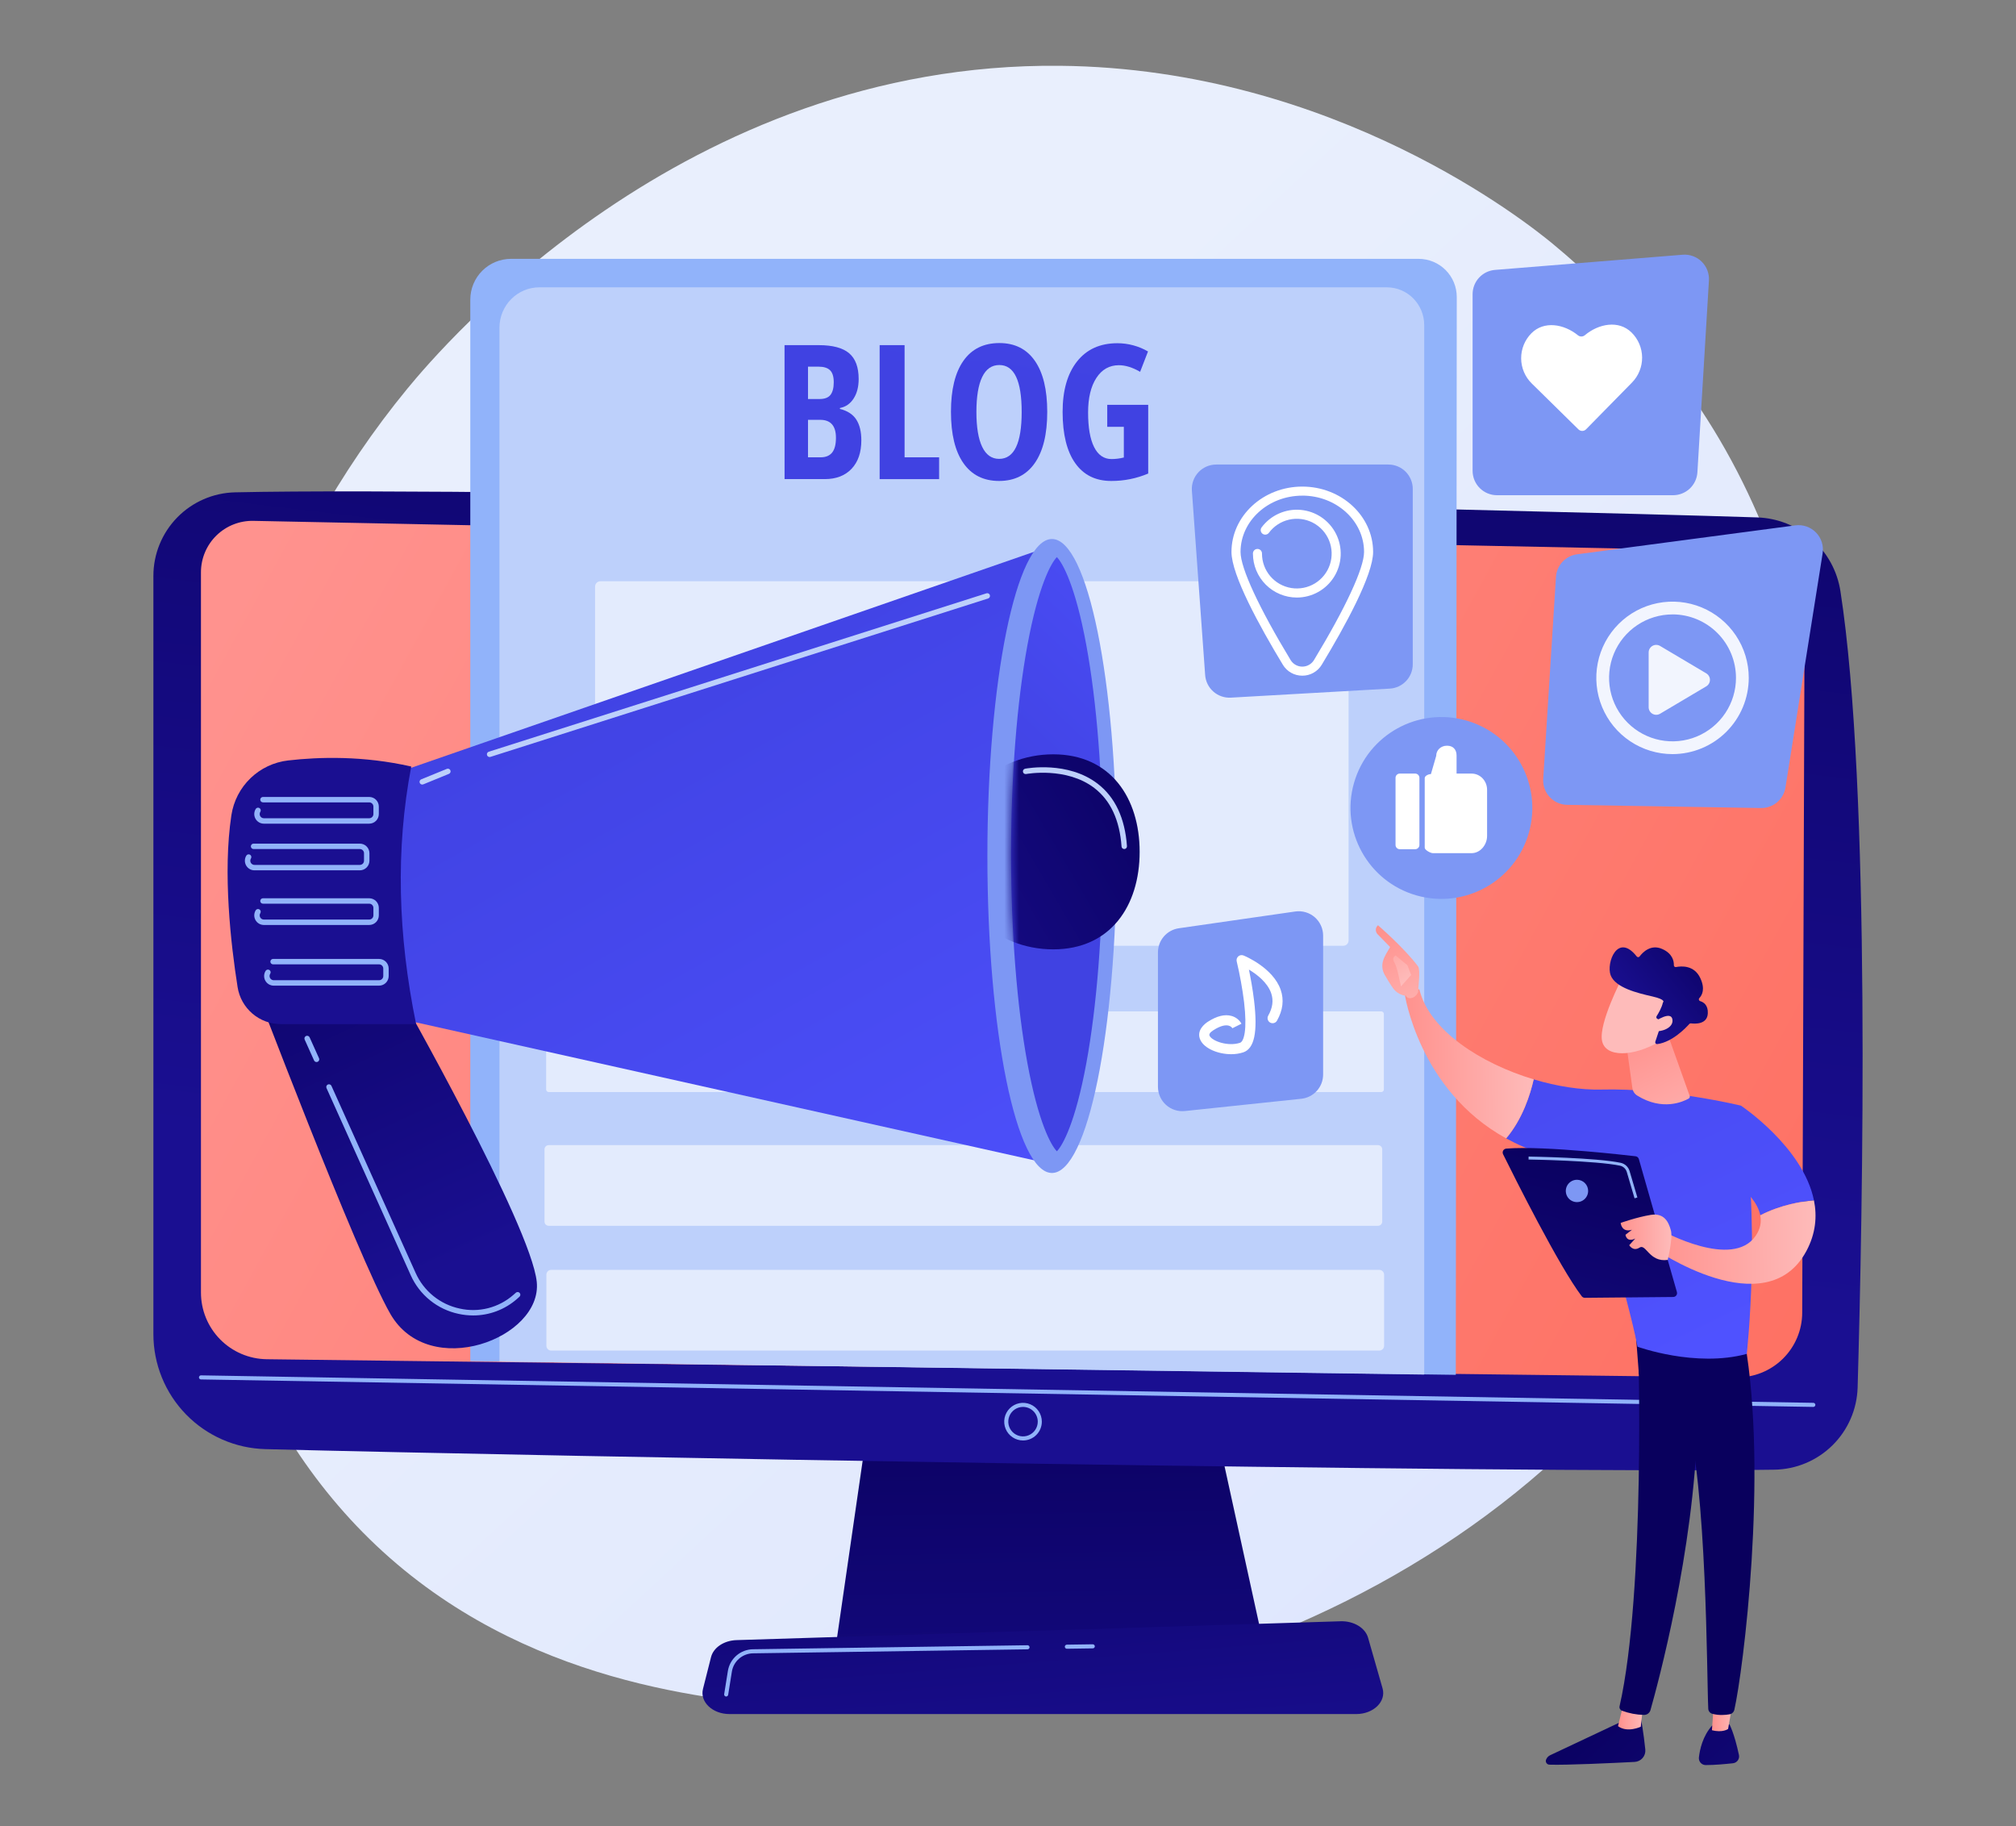 <svg width="276" height="250" viewBox="0 0 276 250" fill="none" xmlns="http://www.w3.org/2000/svg">
<rect x="0" y="0" width="276" height="250" fill="#808080" stroke="none"/>
<path d="M240.117 161.696C217.377 214.849 157.35 237.679 110.318 233.787C97.475 232.724 71.638 230.585 51.463 211.507C12.72 174.871 18.687 98.283 55.775 53.194C60.552 47.388 93.612 8.484 145.131 9.005C182.847 9.386 209.325 30.694 212.544 33.346C216.615 36.699 225.58 44.668 233.664 57.309C252.658 87.014 254.328 128.481 240.117 161.696Z" fill="url(#paint0_linear_122_20818)"/>
<path d="M119.474 190.482L114.421 225.352H173.042L165.407 190.482H119.474Z" fill="url(#paint1_linear_122_20818)"/>
<path d="M21 78.834V182.619C21 186.724 22.603 190.668 25.468 193.608C28.334 196.548 32.234 198.253 36.339 198.359C74.246 199.336 206.827 201.706 242.913 201.174C245.898 201.129 248.75 199.934 250.875 197.837C253 195.74 254.233 192.903 254.318 189.919C255.014 165.809 256.145 107.831 251.962 80.913C251.536 78.167 250.164 75.655 248.083 73.812C246.001 71.97 243.341 70.913 240.563 70.823C208.801 69.807 68.256 66.581 32.188 67.391C29.197 67.458 26.352 68.693 24.261 70.832C22.17 72.971 20.999 75.843 21 78.834Z" fill="url(#paint2_linear_122_20818)"/>
<path d="M27.512 78.329V176.932C27.512 179.327 28.455 181.627 30.136 183.334C31.817 185.041 34.103 186.017 36.498 186.053L237.721 188.539C238.895 188.556 240.061 188.341 241.151 187.905C242.242 187.468 243.234 186.82 244.072 185.998C244.91 185.175 245.577 184.195 246.033 183.113C246.49 182.031 246.727 180.87 246.731 179.695L247.064 81.974C247.07 80.275 246.41 78.641 245.226 77.423C244.042 76.205 242.428 75.5 240.729 75.458L34.715 71.296C33.777 71.274 32.844 71.439 31.971 71.783C31.099 72.126 30.303 72.64 29.632 73.296C28.961 73.951 28.428 74.734 28.064 75.598C27.7 76.463 27.512 77.391 27.512 78.329Z" fill="url(#paint3_linear_122_20818)"/>
<path d="M248.247 192.58H248.238L27.512 188.819C27.475 188.818 27.439 188.81 27.406 188.796C27.372 188.781 27.341 188.76 27.316 188.734C27.29 188.708 27.27 188.677 27.257 188.643C27.243 188.608 27.236 188.572 27.237 188.535C27.24 188.462 27.271 188.392 27.324 188.341C27.377 188.29 27.448 188.261 27.521 188.261L248.255 192.022C248.329 192.022 248.4 192.052 248.452 192.105C248.504 192.158 248.532 192.229 248.532 192.303C248.531 192.377 248.501 192.448 248.449 192.5C248.396 192.552 248.325 192.581 248.251 192.58H248.247Z" fill="#91B3FA"/>
<path d="M140.057 197.173C139.547 197.173 139.049 197.022 138.626 196.739C138.202 196.456 137.872 196.054 137.677 195.584C137.483 195.113 137.432 194.595 137.531 194.096C137.63 193.596 137.876 193.137 138.236 192.777C138.596 192.417 139.055 192.172 139.554 192.072C140.054 191.973 140.572 192.024 141.042 192.219C141.513 192.414 141.915 192.744 142.198 193.167C142.481 193.591 142.632 194.089 142.632 194.598C142.632 195.281 142.361 195.936 141.878 196.419C141.395 196.902 140.74 197.173 140.057 197.173ZM140.057 192.58C139.658 192.58 139.267 192.698 138.936 192.92C138.604 193.142 138.345 193.457 138.192 193.826C138.04 194.195 138 194.6 138.078 194.992C138.156 195.383 138.348 195.743 138.63 196.025C138.912 196.307 139.272 196.499 139.663 196.577C140.054 196.655 140.46 196.615 140.829 196.462C141.198 196.31 141.513 196.051 141.735 195.719C141.956 195.387 142.075 194.997 142.075 194.598C142.074 194.063 141.861 193.55 141.483 193.172C141.105 192.794 140.592 192.581 140.057 192.58Z" fill="#91B3FA"/>
<path d="M185.669 234.623H99.873C97.542 234.623 95.792 232.961 96.242 231.182L97.344 226.828C97.676 225.518 99.115 224.557 100.826 224.502L183.536 221.921C185.324 221.865 186.907 222.814 187.296 224.175L189.281 231.11C189.796 232.913 188.037 234.623 185.669 234.623Z" fill="url(#paint4_linear_122_20818)"/>
<path d="M146.058 225.683C145.984 225.683 145.913 225.653 145.861 225.601C145.808 225.548 145.779 225.477 145.779 225.403C145.779 225.329 145.808 225.258 145.861 225.206C145.913 225.154 145.984 225.124 146.058 225.124L149.602 225.073C149.675 225.073 149.746 225.102 149.799 225.153C149.852 225.204 149.883 225.274 149.885 225.348C149.886 225.384 149.879 225.421 149.866 225.455C149.852 225.489 149.832 225.52 149.807 225.547C149.781 225.573 149.751 225.594 149.717 225.608C149.683 225.623 149.647 225.631 149.61 225.631L146.066 225.683H146.058Z" fill="#91B3FA"/>
<path d="M99.419 232.219C99.404 232.22 99.39 232.22 99.375 232.219C99.339 232.213 99.304 232.2 99.273 232.181C99.242 232.162 99.214 232.137 99.193 232.107C99.171 232.078 99.156 232.044 99.147 232.008C99.139 231.973 99.137 231.936 99.143 231.9L99.649 228.733C99.779 227.91 100.196 227.16 100.826 226.614C101.455 226.069 102.258 225.764 103.091 225.753L140.683 225.203C140.755 225.206 140.822 225.237 140.871 225.288C140.921 225.34 140.949 225.408 140.949 225.48C140.95 225.551 140.923 225.62 140.874 225.672C140.826 225.725 140.759 225.756 140.687 225.761L103.095 226.31C102.393 226.32 101.718 226.577 101.187 227.036C100.656 227.495 100.305 228.127 100.196 228.82L99.69 231.987C99.679 232.051 99.646 232.109 99.596 232.152C99.547 232.194 99.484 232.218 99.419 232.219Z" fill="#91B3FA"/>
<path d="M199.308 188.19L64.386 186.313V41.012C64.386 39.532 64.973 38.113 66.019 37.067C67.065 36.02 68.483 35.432 69.963 35.431H194.216C195.6 35.431 196.928 35.981 197.908 36.96C198.887 37.939 199.437 39.267 199.438 40.651L199.308 188.19Z" fill="#91B3FA"/>
<path d="M194.982 188.153L68.378 186.369V44.861C68.378 41.807 70.824 39.331 73.841 39.331H189.87C192.695 39.331 194.982 41.648 194.982 44.507V188.153Z" fill="#BDD0FB"/>
<g opacity="0.75">
<path opacity="0.76" d="M183.899 79.563H82.198C81.795 79.563 81.468 79.889 81.468 80.292V128.732C81.468 129.135 81.795 129.461 82.198 129.461H183.899C184.302 129.461 184.628 129.135 184.628 128.732V80.292C184.628 79.889 184.302 79.563 183.899 79.563Z" fill="white"/>
<path opacity="0.76" d="M189.096 138.438H75.131C74.931 138.438 74.768 138.601 74.768 138.802V149.122C74.768 149.322 74.931 149.485 75.131 149.485H189.096C189.296 149.485 189.459 149.322 189.459 149.122V138.802C189.459 138.601 189.296 138.438 189.096 138.438Z" fill="white"/>
<path opacity="0.76" d="M188.654 156.745H75.124C74.804 156.745 74.544 157.004 74.544 157.324V167.211C74.544 167.531 74.804 167.791 75.124 167.791H188.654C188.975 167.791 189.234 167.531 189.234 167.211V157.324C189.234 157.004 188.975 156.745 188.654 156.745Z" fill="white"/>
<path opacity="0.76" d="M188.829 173.822H75.464C75.098 173.822 74.801 174.119 74.801 174.485V184.206C74.801 184.572 75.098 184.869 75.464 184.869H188.829C189.195 184.869 189.492 184.572 189.492 184.206V174.485C189.492 174.119 189.195 173.822 188.829 173.822Z" fill="white"/>
</g>
<path d="M34.389 133.722C34.389 133.722 48.866 171.907 53.44 179.848C58.751 189.069 74.257 183.193 73.485 175.477C72.713 167.761 54.594 135.866 54.594 135.866L34.389 133.722Z" fill="url(#paint5_linear_122_20818)"/>
<path d="M53.951 105.909L143.935 74.71L142.99 159.139L51.492 138.724L53.951 105.909Z" fill="url(#paint6_linear_122_20818)"/>
<path d="M144.019 160.558C148.902 160.558 152.86 141.132 152.86 117.169C152.86 93.206 148.902 73.781 144.019 73.781C139.137 73.781 135.178 93.206 135.178 117.169C135.178 141.132 139.137 160.558 144.019 160.558Z" fill="#7D97F4"/>
<path d="M144.691 157.591C143.891 156.779 142.151 153.644 140.659 145.537C139.216 137.703 138.422 127.541 138.422 116.924C138.422 106.308 139.216 96.147 140.659 88.312C142.154 80.206 143.891 77.071 144.691 76.258C145.49 77.071 147.23 80.206 148.723 88.312C150.165 96.147 150.959 106.308 150.959 116.924C150.959 127.541 150.165 137.703 148.723 145.537C147.23 153.644 145.49 156.779 144.691 157.591Z" fill="url(#paint7_linear_122_20818)"/>
<mask id="mask0_122_20818" style="mask-type:luminance" maskUnits="userSpaceOnUse" x="138" y="76" width="24" height="82">
<path d="M144.691 157.591C143.891 156.779 142.151 153.644 140.659 145.537C139.216 137.703 138.422 127.541 138.422 116.924C138.422 106.308 139.216 96.147 140.659 88.312C142.154 80.206 143.891 77.071 144.691 76.258C145.49 77.071 147.23 80.206 148.723 88.312C150.165 96.147 161.546 106.308 161.546 116.924C161.546 127.541 150.165 137.703 148.723 145.537C147.23 153.644 145.49 156.779 144.691 157.591Z" fill="white"/>
</mask>
<g mask="url(#mask0_122_20818)">
<path d="M156.022 116.601C156.022 123.974 152.051 129.95 144.191 129.95C136.33 129.95 129.958 123.974 129.958 116.601C129.958 109.228 136.33 103.253 144.191 103.253C152.051 103.253 156.022 109.229 156.022 116.601Z" fill="url(#paint8_linear_122_20818)"/>
</g>
<path d="M39.438 104.094C43.675 103.603 49.739 103.429 56.302 104.924C54.142 116.222 54.466 127.992 56.967 140.183H38.458C37.029 140.184 35.647 139.675 34.56 138.748C33.473 137.82 32.753 136.535 32.529 135.124C31.607 129.281 30.479 119.46 31.681 111.571C31.976 109.647 32.894 107.872 34.296 106.521C35.697 105.17 37.504 104.317 39.438 104.094Z" fill="url(#paint9_linear_122_20818)"/>
<path d="M50.547 112.745H36.125C35.888 112.745 35.656 112.681 35.453 112.56C35.249 112.439 35.083 112.266 34.969 112.058C34.856 111.85 34.801 111.616 34.81 111.379C34.819 111.143 34.892 110.913 35.02 110.714C35.075 110.635 35.159 110.579 35.254 110.56C35.349 110.541 35.447 110.56 35.528 110.613C35.61 110.665 35.667 110.748 35.688 110.842C35.71 110.936 35.694 111.036 35.643 111.118C35.587 111.205 35.556 111.305 35.552 111.408C35.548 111.511 35.572 111.613 35.621 111.704C35.67 111.794 35.743 111.87 35.832 111.923C35.921 111.975 36.022 112.003 36.125 112.003H50.547C50.699 112.003 50.845 111.942 50.953 111.835C51.06 111.727 51.12 111.582 51.121 111.43V110.403C51.12 110.251 51.06 110.105 50.953 109.998C50.845 109.89 50.699 109.83 50.547 109.83H36.018C35.968 109.832 35.917 109.824 35.87 109.807C35.823 109.789 35.78 109.762 35.744 109.727C35.708 109.693 35.679 109.651 35.659 109.605C35.639 109.559 35.629 109.509 35.629 109.459C35.629 109.408 35.639 109.359 35.659 109.313C35.679 109.266 35.708 109.225 35.744 109.19C35.78 109.155 35.823 109.128 35.87 109.111C35.917 109.093 35.968 109.085 36.018 109.088H50.547C50.896 109.088 51.23 109.227 51.477 109.473C51.723 109.72 51.862 110.054 51.862 110.403V111.43C51.862 111.778 51.723 112.113 51.477 112.359C51.23 112.606 50.896 112.744 50.547 112.745Z" fill="#91B3FA"/>
<path d="M49.262 119.132H34.839C34.602 119.132 34.37 119.068 34.167 118.947C33.963 118.826 33.797 118.653 33.684 118.445C33.571 118.237 33.516 118.003 33.525 117.767C33.534 117.53 33.606 117.301 33.734 117.102C33.789 117.022 33.873 116.967 33.968 116.948C34.063 116.929 34.161 116.948 34.243 117C34.324 117.053 34.381 117.135 34.403 117.23C34.424 117.324 34.408 117.423 34.358 117.506C34.301 117.592 34.27 117.692 34.266 117.795C34.262 117.898 34.286 118.001 34.335 118.091C34.384 118.182 34.457 118.257 34.546 118.31C34.634 118.363 34.736 118.391 34.839 118.391H49.262C49.414 118.39 49.559 118.33 49.667 118.222C49.774 118.115 49.835 117.969 49.835 117.817V116.791C49.835 116.639 49.774 116.493 49.667 116.385C49.559 116.278 49.414 116.218 49.262 116.217H34.732C34.682 116.22 34.632 116.212 34.585 116.194C34.538 116.177 34.495 116.15 34.458 116.115C34.422 116.08 34.393 116.039 34.373 115.993C34.353 115.946 34.343 115.897 34.343 115.846C34.343 115.796 34.353 115.746 34.373 115.7C34.393 115.654 34.422 115.612 34.458 115.578C34.495 115.543 34.538 115.516 34.585 115.499C34.632 115.481 34.682 115.473 34.732 115.476H49.262C49.61 115.476 49.945 115.615 50.191 115.861C50.438 116.108 50.576 116.442 50.577 116.791V117.817C50.576 118.166 50.438 118.5 50.191 118.747C49.945 118.993 49.61 119.132 49.262 119.132Z" fill="#91B3FA"/>
<path d="M67.026 103.621C66.938 103.62 66.853 103.588 66.786 103.531C66.719 103.473 66.675 103.394 66.662 103.306C66.648 103.219 66.666 103.13 66.713 103.055C66.759 102.98 66.83 102.924 66.914 102.897L135.066 81.209C135.159 81.184 135.257 81.196 135.341 81.242C135.425 81.288 135.488 81.364 135.517 81.455C135.546 81.546 135.539 81.645 135.497 81.731C135.455 81.817 135.381 81.883 135.292 81.916L67.138 103.606C67.102 103.617 67.064 103.622 67.026 103.621Z" fill="#BDD0FB"/>
<path d="M57.81 107.391C57.724 107.391 57.641 107.361 57.574 107.306C57.508 107.252 57.462 107.176 57.446 107.092C57.429 107.007 57.442 106.92 57.483 106.844C57.524 106.769 57.59 106.709 57.669 106.677L61.177 105.243C61.222 105.225 61.27 105.215 61.319 105.216C61.367 105.216 61.416 105.226 61.46 105.244C61.505 105.263 61.546 105.291 61.58 105.325C61.615 105.36 61.642 105.401 61.66 105.446C61.679 105.491 61.688 105.539 61.688 105.588C61.688 105.637 61.678 105.685 61.659 105.73C61.64 105.775 61.613 105.815 61.578 105.85C61.544 105.884 61.503 105.911 61.458 105.929L57.95 107.363C57.906 107.382 57.858 107.391 57.81 107.391Z" fill="#BDD0FB"/>
<path d="M50.547 126.613H36.125C35.888 126.613 35.656 126.549 35.453 126.428C35.249 126.308 35.083 126.134 34.969 125.926C34.856 125.718 34.801 125.484 34.81 125.248C34.819 125.011 34.892 124.781 35.02 124.583C35.076 124.505 35.159 124.451 35.253 124.433C35.347 124.415 35.444 124.434 35.525 124.486C35.605 124.538 35.662 124.619 35.684 124.712C35.706 124.805 35.692 124.903 35.643 124.986C35.587 125.072 35.556 125.173 35.552 125.276C35.548 125.379 35.572 125.481 35.621 125.572C35.67 125.662 35.743 125.738 35.832 125.791C35.921 125.843 36.022 125.871 36.125 125.871H50.547C50.7 125.871 50.845 125.81 50.953 125.703C51.06 125.595 51.12 125.449 51.121 125.297V124.271C51.12 124.119 51.06 123.974 50.953 123.866C50.845 123.759 50.699 123.698 50.547 123.698H36.018C35.968 123.7 35.917 123.693 35.87 123.675C35.823 123.657 35.78 123.631 35.744 123.596C35.708 123.561 35.679 123.519 35.659 123.473C35.639 123.427 35.629 123.377 35.629 123.327C35.629 123.277 35.639 123.227 35.659 123.181C35.679 123.135 35.708 123.093 35.744 123.058C35.78 123.024 35.823 122.997 35.87 122.979C35.917 122.962 35.968 122.954 36.018 122.956H50.547C50.896 122.957 51.23 123.095 51.477 123.342C51.723 123.588 51.862 123.923 51.862 124.271V125.297C51.862 125.646 51.724 125.98 51.477 126.227C51.231 126.474 50.896 126.613 50.547 126.613Z" fill="#91B3FA"/>
<path d="M51.898 134.916H37.475C37.239 134.917 37.006 134.853 36.803 134.732C36.599 134.611 36.432 134.437 36.319 134.23C36.206 134.022 36.151 133.787 36.161 133.551C36.17 133.314 36.242 133.085 36.371 132.886C36.425 132.804 36.509 132.746 36.605 132.725C36.652 132.715 36.702 132.714 36.749 132.723C36.797 132.732 36.843 132.75 36.884 132.776C36.925 132.803 36.96 132.837 36.987 132.877C37.015 132.917 37.035 132.962 37.045 133.01C37.055 133.058 37.056 133.107 37.047 133.155C37.038 133.202 37.02 133.248 36.993 133.289C36.938 133.376 36.906 133.476 36.903 133.579C36.899 133.682 36.923 133.784 36.972 133.874C37.021 133.965 37.094 134.041 37.183 134.093C37.271 134.146 37.372 134.174 37.475 134.175H51.898C52.05 134.174 52.195 134.114 52.303 134.006C52.411 133.899 52.471 133.753 52.472 133.601V132.575C52.471 132.422 52.411 132.277 52.303 132.169C52.196 132.062 52.05 132.001 51.898 132.001H37.368C37.273 131.997 37.183 131.956 37.117 131.887C37.051 131.818 37.014 131.726 37.014 131.63C37.014 131.535 37.051 131.443 37.117 131.374C37.183 131.305 37.273 131.264 37.368 131.26H51.898C52.246 131.26 52.581 131.399 52.827 131.645C53.074 131.892 53.212 132.226 53.213 132.575V133.601C53.212 133.95 53.074 134.284 52.827 134.531C52.581 134.777 52.246 134.916 51.898 134.916Z" fill="#91B3FA"/>
<path d="M64.779 180.061C64.104 180.06 63.432 179.987 62.773 179.843C61.34 179.539 59.999 178.899 58.861 177.977C57.723 177.055 56.819 175.876 56.223 174.538L44.7 148.939C44.68 148.895 44.669 148.847 44.668 148.798C44.666 148.749 44.674 148.701 44.692 148.655C44.709 148.61 44.735 148.568 44.768 148.533C44.802 148.497 44.842 148.469 44.886 148.449C44.931 148.429 44.978 148.418 45.027 148.416C45.076 148.415 45.124 148.423 45.17 148.44C45.215 148.458 45.257 148.484 45.292 148.517C45.328 148.551 45.356 148.591 45.376 148.635L56.899 174.233C57.448 175.466 58.28 176.55 59.329 177.399C60.377 178.248 61.611 178.837 62.931 179.117C64.22 179.407 65.56 179.388 66.841 179.06C68.121 178.733 69.306 178.107 70.298 177.234C70.407 177.138 70.516 177.04 70.631 176.941C70.704 176.879 70.798 176.849 70.894 176.855C70.989 176.861 71.078 176.905 71.142 176.975C71.207 177.046 71.241 177.139 71.239 177.234C71.236 177.33 71.197 177.421 71.129 177.488C71.016 177.592 70.902 177.694 70.789 177.792C69.129 179.256 66.992 180.062 64.779 180.061Z" fill="#91B3FA"/>
<path d="M43.335 145.373C43.264 145.373 43.194 145.352 43.133 145.313C43.074 145.274 43.026 145.219 42.996 145.154L41.711 142.299C41.691 142.255 41.68 142.207 41.678 142.158C41.677 142.109 41.685 142.061 41.702 142.015C41.719 141.97 41.745 141.928 41.779 141.892C41.812 141.857 41.852 141.828 41.897 141.808C41.941 141.788 41.989 141.777 42.038 141.776C42.086 141.774 42.135 141.782 42.18 141.8C42.226 141.817 42.268 141.843 42.303 141.876C42.339 141.91 42.367 141.95 42.387 141.994L43.673 144.849C43.699 144.906 43.71 144.968 43.705 145.03C43.701 145.091 43.681 145.151 43.647 145.203C43.613 145.255 43.567 145.298 43.513 145.328C43.458 145.357 43.397 145.373 43.335 145.373Z" fill="#91B3FA"/>
<path d="M153.915 116.217C153.821 116.217 153.731 116.181 153.662 116.117C153.594 116.053 153.552 115.966 153.545 115.872C153.289 112.26 152.037 109.567 149.824 107.868C145.997 104.93 140.537 105.939 140.482 105.95C140.434 105.959 140.385 105.959 140.337 105.949C140.29 105.94 140.244 105.92 140.204 105.893C140.164 105.866 140.129 105.831 140.103 105.79C140.076 105.75 140.057 105.704 140.048 105.656C140.039 105.609 140.039 105.56 140.049 105.512C140.059 105.464 140.078 105.419 140.105 105.379C140.132 105.338 140.167 105.304 140.208 105.277C140.248 105.25 140.294 105.232 140.342 105.222C140.578 105.177 146.188 104.142 150.276 107.279C152.665 109.114 154.014 111.987 154.286 115.82C154.292 115.918 154.26 116.015 154.196 116.089C154.131 116.164 154.04 116.209 153.942 116.216L153.915 116.217Z" fill="#BDD0FB"/>
<path d="M107.407 47.244H112.087C113.993 47.244 115.381 47.614 116.251 48.354C117.121 49.094 117.556 50.271 117.555 51.886C117.555 52.947 117.326 53.836 116.866 54.55C116.406 55.265 115.78 55.698 114.989 55.849V55.974C116.025 56.233 116.773 56.719 117.231 57.43C117.69 58.141 117.92 59.086 117.921 60.264C117.921 61.929 117.476 63.23 116.585 64.169C115.695 65.107 114.476 65.578 112.93 65.581H107.411L107.407 47.244ZM110.619 54.619H112.187C112.907 54.619 113.413 54.427 113.705 54.043C113.997 53.658 114.143 53.086 114.144 52.324C114.144 51.563 113.978 51.017 113.645 50.687C113.313 50.356 112.787 50.19 112.067 50.188H110.619V54.619ZM110.619 57.467V62.598H112.338C113.048 62.598 113.577 62.38 113.924 61.946C114.272 61.511 114.445 60.838 114.445 59.926C114.445 58.287 113.725 57.467 112.285 57.467H110.619Z" fill="url(#paint10_linear_122_20818)"/>
<path d="M120.428 65.583V47.244H123.841V62.598H128.569V65.583H120.428Z" fill="url(#paint11_linear_122_20818)"/>
<path d="M143.372 56.388C143.372 59.424 142.803 61.758 141.666 63.388C140.528 65.017 138.902 65.833 136.786 65.834C134.662 65.834 133.031 65.021 131.894 63.394C130.757 61.768 130.189 59.424 130.191 56.363C130.191 53.327 130.76 51.001 131.897 49.385C133.035 47.768 134.674 46.959 136.814 46.957C138.93 46.957 140.552 47.771 141.682 49.397C142.811 51.024 143.374 53.354 143.372 56.388ZM133.675 56.388C133.675 58.478 133.939 60.072 134.466 61.168C134.993 62.264 135.767 62.812 136.786 62.811C138.843 62.811 139.872 60.67 139.872 56.388C139.873 52.106 138.852 49.965 136.811 49.965C135.774 49.965 134.993 50.511 134.466 51.603C133.939 52.694 133.676 54.289 133.675 56.388Z" fill="url(#paint12_linear_122_20818)"/>
<path d="M151.588 55.41H157.195V64.818C155.593 65.498 153.869 65.844 152.128 65.834C149.995 65.834 148.353 65.023 147.204 63.4C146.055 61.778 145.479 59.44 145.476 56.388C145.476 53.444 146.135 51.141 147.453 49.476C148.77 47.812 150.612 46.98 152.978 46.98C154.449 46.982 155.895 47.371 157.168 48.109L156.088 50.894C155.051 50.292 154.082 49.991 153.181 49.991C151.884 49.991 150.858 50.57 150.101 51.728C149.344 52.887 148.966 54.465 148.965 56.464C148.965 58.521 149.239 60.098 149.787 61.193C150.335 62.288 151.131 62.836 152.177 62.836C152.744 62.835 153.308 62.763 153.858 62.623V58.421H151.587L151.588 55.41Z" fill="url(#paint13_linear_122_20818)"/>
<path d="M190.265 94.259L168.51 95.495C167.635 95.544 166.775 95.248 166.117 94.669C165.458 94.09 165.054 93.275 164.991 92.401L163.176 67.164C163.143 66.707 163.205 66.248 163.357 65.815C163.51 65.383 163.75 64.986 164.062 64.65C164.374 64.315 164.753 64.047 165.173 63.864C165.593 63.681 166.047 63.586 166.506 63.586H190.075C190.514 63.586 190.948 63.672 191.353 63.84C191.758 64.008 192.126 64.254 192.436 64.564C192.746 64.874 192.992 65.242 193.16 65.647C193.328 66.052 193.414 66.486 193.414 66.924V90.927C193.414 91.779 193.088 92.599 192.502 93.219C191.916 93.839 191.116 94.211 190.265 94.259Z" fill="#7D97F4"/>
<path d="M178.29 92.489C177.754 92.492 177.227 92.354 176.76 92.091C176.293 91.828 175.902 91.448 175.626 90.988C172.419 85.688 168.595 78.708 168.595 75.551C168.595 70.618 172.945 66.605 178.29 66.605C183.636 66.605 187.986 70.618 187.986 75.551C187.986 78.708 184.165 85.686 180.955 90.988C180.679 91.448 180.288 91.828 179.821 92.091C179.354 92.355 178.827 92.492 178.29 92.489ZM178.29 67.846C173.628 67.846 169.836 71.303 169.836 75.551C169.836 77.759 172.333 83.151 176.688 90.345C176.855 90.621 177.09 90.849 177.371 91.007C177.651 91.166 177.968 91.249 178.29 91.249C178.613 91.249 178.93 91.166 179.21 91.007C179.491 90.849 179.726 90.621 179.893 90.345C184.248 83.151 186.746 77.759 186.746 75.551C186.746 71.299 182.953 67.841 178.29 67.841V67.846Z" fill="white"/>
<path d="M177.543 81.793C175.949 81.791 174.421 81.157 173.294 80.031C172.167 78.904 171.533 77.376 171.532 75.782C171.529 75.699 171.542 75.615 171.572 75.538C171.602 75.46 171.647 75.389 171.705 75.329C171.763 75.269 171.832 75.221 171.909 75.188C171.986 75.156 172.068 75.139 172.152 75.139C172.235 75.139 172.318 75.156 172.395 75.188C172.471 75.221 172.541 75.269 172.599 75.329C172.656 75.389 172.702 75.46 172.731 75.538C172.761 75.615 172.775 75.699 172.772 75.782C172.772 76.915 173.176 78.011 173.911 78.874C174.646 79.736 175.664 80.309 176.782 80.489C177.901 80.669 179.048 80.445 180.016 79.857C180.985 79.269 181.712 78.356 182.069 77.28C182.425 76.204 182.386 75.037 181.96 73.987C181.534 72.937 180.748 72.073 179.743 71.55C178.738 71.027 177.579 70.879 176.475 71.132C175.37 71.385 174.392 72.024 173.716 72.933C173.617 73.065 173.47 73.152 173.307 73.176C173.144 73.2 172.979 73.158 172.846 73.06C172.714 72.962 172.626 72.815 172.602 72.652C172.579 72.489 172.62 72.323 172.719 72.191C173.331 71.368 174.144 70.716 175.08 70.297C176.016 69.877 177.044 69.704 178.065 69.794C179.087 69.883 180.069 70.233 180.917 70.809C181.765 71.386 182.452 72.169 182.912 73.086C183.372 74.003 183.59 75.022 183.545 76.046C183.5 77.071 183.193 78.067 182.654 78.94C182.116 79.812 181.363 80.533 180.467 81.032C179.571 81.531 178.563 81.793 177.537 81.793H177.543Z" fill="white"/>
<path d="M241.084 110.604L214.55 110.168C214.099 110.16 213.654 110.061 213.242 109.877C212.83 109.692 212.459 109.426 212.153 109.094C211.847 108.763 211.611 108.372 211.46 107.947C211.309 107.521 211.245 107.069 211.274 106.619L213.019 78.969C213.067 78.198 213.383 77.467 213.91 76.902C214.438 76.337 215.145 75.972 215.912 75.871L245.788 71.913C246.303 71.845 246.828 71.897 247.319 72.067C247.811 72.237 248.256 72.519 248.619 72.892C248.982 73.264 249.253 73.716 249.41 74.212C249.568 74.707 249.608 75.233 249.526 75.746L244.438 107.79C244.312 108.585 243.903 109.307 243.287 109.824C242.67 110.341 241.888 110.618 241.084 110.604Z" fill="#7D97F4"/>
<g opacity="0.9">
<path d="M228.978 103.224C226.914 103.224 224.896 102.612 223.18 101.465C221.463 100.319 220.126 98.689 219.336 96.782C218.546 94.875 218.339 92.777 218.742 90.752C219.144 88.728 220.138 86.868 221.598 85.409C223.057 83.949 224.917 82.955 226.941 82.553C228.966 82.15 231.064 82.357 232.971 83.147C234.878 83.937 236.508 85.275 237.654 86.991C238.801 88.707 239.413 90.725 239.413 92.789C239.409 95.555 238.309 98.207 236.353 100.164C234.396 102.12 231.744 103.22 228.978 103.224ZM228.978 84.102C227.26 84.102 225.58 84.611 224.151 85.565C222.723 86.52 221.609 87.876 220.951 89.464C220.294 91.051 220.122 92.798 220.457 94.483C220.792 96.168 221.619 97.716 222.834 98.931C224.049 100.146 225.597 100.974 227.282 101.309C228.967 101.644 230.714 101.472 232.301 100.815C233.889 100.157 235.245 99.044 236.2 97.615C237.154 96.187 237.664 94.507 237.664 92.789C237.662 90.485 236.747 88.276 235.118 86.647C233.49 85.018 231.281 84.101 228.978 84.099V84.102Z" fill="white"/>
<path fill-rule="evenodd" clip-rule="evenodd" d="M225.709 96.809V89.307C225.709 89.125 225.757 88.945 225.849 88.787C225.941 88.63 226.073 88.499 226.231 88.409C226.39 88.318 226.57 88.271 226.752 88.273C226.935 88.275 227.114 88.325 227.271 88.418L233.593 92.168C233.747 92.26 233.875 92.39 233.964 92.546C234.053 92.702 234.1 92.879 234.1 93.058C234.1 93.238 234.053 93.414 233.964 93.57C233.875 93.726 233.747 93.856 233.593 93.948L227.271 97.699C227.114 97.792 226.935 97.842 226.752 97.843C226.57 97.845 226.39 97.798 226.231 97.708C226.073 97.617 225.941 97.487 225.849 97.329C225.757 97.171 225.709 96.991 225.709 96.809Z" fill="white"/>
</g>
<path d="M178.154 150.401L162.217 152.08C161.752 152.129 161.281 152.08 160.836 151.935C160.39 151.791 159.981 151.554 159.633 151.24C159.285 150.927 159.007 150.544 158.817 150.116C158.627 149.689 158.528 149.225 158.529 148.757V130.366C158.529 129.563 158.818 128.786 159.344 128.179C159.87 127.572 160.597 127.175 161.392 127.061L177.328 124.767C177.802 124.698 178.285 124.733 178.744 124.867C179.203 125.002 179.628 125.234 179.99 125.547C180.352 125.861 180.642 126.248 180.841 126.684C181.039 127.119 181.142 127.592 181.142 128.07V147.082C181.142 147.906 180.837 148.702 180.285 149.315C179.733 149.928 178.974 150.315 178.154 150.401Z" fill="#7D97F4"/>
<path d="M168.552 144.3C166.759 144.3 164.897 143.525 164.344 142.371C163.713 141.05 164.97 140.11 165.371 139.853C166.586 139.074 167.667 138.807 168.583 139.058C168.873 139.134 169.144 139.268 169.382 139.451C169.619 139.635 169.817 139.864 169.963 140.126L168.726 140.745L168.734 140.76C168.607 140.569 168.412 140.435 168.19 140.386C167.832 140.297 167.183 140.335 166.118 141.018C165.667 141.307 165.491 141.561 165.593 141.774C165.949 142.522 168.145 143.277 169.764 142.738C170.303 142.558 170.772 140.987 170.318 137.151C170.083 135.282 169.746 133.426 169.311 131.593C169.281 131.469 169.285 131.34 169.324 131.218C169.362 131.097 169.434 130.988 169.53 130.905C169.627 130.821 169.744 130.766 169.87 130.745C169.996 130.724 170.125 130.739 170.243 130.787C170.409 130.853 174.279 132.456 175.331 135.481C175.809 136.855 175.637 138.282 174.82 139.724C174.727 139.879 174.577 139.991 174.403 140.037C174.228 140.083 174.043 140.059 173.886 139.97C173.729 139.881 173.613 139.734 173.562 139.561C173.512 139.388 173.531 139.202 173.616 139.042C174.237 137.948 174.37 136.933 174.026 135.94C173.515 134.467 172.059 133.364 170.981 132.719C171.207 133.805 171.5 135.371 171.692 136.989C172.202 141.297 171.729 143.541 170.202 144.05C169.669 144.221 169.112 144.305 168.552 144.3Z" fill="white"/>
<path d="M229.048 67.786H204.944C204.059 67.786 203.21 67.434 202.584 66.808C201.958 66.182 201.606 65.333 201.606 64.447V40.273C201.606 39.434 201.921 38.626 202.49 38.009C203.059 37.393 203.839 37.013 204.675 36.945L230.359 34.868C230.836 34.83 231.315 34.894 231.764 35.056C232.214 35.219 232.623 35.476 232.965 35.811C233.306 36.145 233.572 36.549 233.744 36.995C233.916 37.441 233.99 37.919 233.961 38.396L232.383 64.647C232.332 65.496 231.958 66.295 231.339 66.878C230.719 67.462 229.9 67.786 229.048 67.786Z" fill="#7D97F4"/>
<path d="M223.365 45.511C221.605 43.781 218.86 44.301 216.969 45.888C216.838 45.998 216.672 46.059 216.501 46.061C216.33 46.062 216.164 46.004 216.031 45.896C214.116 44.342 211.374 43.87 209.644 45.629C209.197 46.083 208.845 46.621 208.606 47.212C208.367 47.802 208.247 48.434 208.253 49.071C208.258 49.708 208.389 50.338 208.638 50.925C208.887 51.511 209.249 52.043 209.703 52.489L216.096 58.774C216.235 58.91 216.424 58.986 216.619 58.985C216.815 58.983 217.002 58.904 217.139 58.765L223.423 52.368C224.324 51.451 224.824 50.213 224.813 48.928C224.803 47.642 224.282 46.413 223.365 45.511Z" fill="white"/>
<path d="M209.299 114.026C211.194 107.419 207.373 100.527 200.766 98.632C194.158 96.737 187.266 100.558 185.371 107.165C183.477 113.773 187.297 120.665 193.905 122.56C200.512 124.454 207.404 120.634 209.299 114.026Z" fill="#7D97F4"/>
<path d="M193.744 105.889H191.637C191.316 105.889 191.056 106.149 191.056 106.469V115.661C191.056 115.981 191.316 116.241 191.637 116.241H193.744C194.065 116.241 194.325 115.981 194.325 115.661V106.469C194.325 106.149 194.065 105.889 193.744 105.889Z" fill="white"/>
<path d="M201.461 105.889H199.411V103.41C199.411 102.605 198.936 102.075 198.131 102.075H198.079C197.274 102.075 196.621 102.666 196.621 103.471L195.9 105.957C195.58 105.957 195.052 106.186 195.052 106.507V116.035C195.052 116.355 195.848 116.782 196.169 116.782H201.461C202.665 116.782 203.589 115.634 203.589 114.43V108.107C203.589 106.903 202.665 105.889 201.461 105.889Z" fill="white"/>
<path d="M224.61 234.979C224.61 234.979 225.033 237.241 225.251 239.484C225.27 239.692 225.248 239.902 225.184 240.101C225.12 240.3 225.017 240.484 224.88 240.642C224.743 240.8 224.576 240.928 224.388 241.02C224.2 241.111 223.996 241.164 223.787 241.174C220.797 241.327 214.408 241.63 212.114 241.55C212.034 241.546 211.955 241.524 211.886 241.485C211.816 241.445 211.757 241.39 211.713 241.323C211.669 241.256 211.641 241.179 211.633 241.099C211.625 241.02 211.635 240.939 211.664 240.864C211.768 240.594 211.972 240.375 212.234 240.252L222.749 235.298L224.61 234.979Z" fill="url(#paint14_linear_122_20818)"/>
<path d="M224.926 233.642L224.631 236.357C224.631 236.357 222.789 237.236 221.516 236.279L222.253 233.25L224.926 233.642Z" fill="url(#paint15_linear_122_20818)"/>
<path d="M224.198 182.658C224.344 183.365 225.278 217.993 221.727 233.549C221.698 233.672 221.714 233.801 221.772 233.912C221.83 234.024 221.925 234.112 222.042 234.159C223.009 234.522 224.031 234.718 225.063 234.741C225.264 234.745 225.461 234.683 225.623 234.563C225.785 234.444 225.902 234.274 225.957 234.081C226.981 230.47 231.88 212.379 232.376 195.137C232.932 175.871 232.371 194.482 232.371 194.482L231.823 182.581L224.198 182.658Z" fill="url(#paint16_linear_122_20818)"/>
<path d="M236.774 236.045C236.774 236.045 237.423 237.183 238.069 240.22C238.097 240.349 238.098 240.482 238.071 240.612C238.044 240.741 237.99 240.863 237.913 240.97C237.835 241.078 237.737 241.167 237.622 241.234C237.508 241.301 237.382 241.342 237.25 241.357C236.264 241.463 234.746 241.606 233.529 241.606C233.396 241.607 233.265 241.58 233.144 241.527C233.023 241.473 232.914 241.395 232.825 241.297C232.736 241.199 232.669 241.083 232.628 240.957C232.587 240.831 232.573 240.698 232.587 240.566C232.712 239.454 233.114 237.629 234.398 236.196L236.774 236.045Z" fill="url(#paint17_linear_122_20818)"/>
<path d="M237.297 232.551L236.585 236.66C236.585 236.66 235.846 237.22 234.372 236.833L234.688 232.417L237.297 232.551Z" fill="url(#paint18_linear_122_20818)"/>
<path d="M238.861 183.581C242.064 201.825 238.635 228.751 237.443 234.026C237.408 234.184 237.327 234.329 237.21 234.441C237.093 234.553 236.945 234.628 236.786 234.656C236.233 234.753 235.32 234.836 234.417 234.584C234.265 234.542 234.13 234.452 234.032 234.329C233.934 234.205 233.877 234.054 233.87 233.896C233.662 229.643 233.713 203.518 230.796 193.221C230.649 192.7 230.326 192.246 229.883 191.936L224.37 188.095L223.89 181.806L238.861 183.581Z" fill="url(#paint19_linear_122_20818)"/>
<path d="M219.237 149.14C228.31 148.904 238.344 151.341 238.344 151.341C241.199 167.097 239.142 185.322 239.142 185.322C232.134 187.233 224.182 184.338 224.182 184.338C222.951 177.753 217.327 159.24 217.327 159.24C212.888 158.732 209.224 157.488 206.2 155.825C208.468 153.144 209.518 149.75 209.968 147.745C213.188 148.712 216.439 149.213 219.237 149.14Z" fill="url(#paint20_linear_122_20818)"/>
<path d="M192.307 136.031C193.188 134.945 194.321 135.444 194.321 135.444C195.71 141.072 202.756 145.579 209.97 147.745C209.519 149.75 208.47 153.145 206.201 155.825C194.2 149.228 192.307 136.031 192.307 136.031Z" fill="url(#paint21_linear_122_20818)"/>
<path d="M192.526 136.303C192.435 136.6 193.523 137.041 194.144 135.823C194.161 135.241 194.491 132.749 194.139 132.277C192.265 129.773 188.649 126.646 188.649 126.646C188.048 127.25 188.553 127.833 188.553 127.833L190.31 129.629C189.953 130.293 189.515 130.849 189.314 131.647C189.167 132.255 189.26 132.897 189.574 133.439C189.884 133.985 190.307 134.697 190.707 135.253C191.463 136.305 192.526 136.303 192.526 136.303Z" fill="url(#paint22_linear_122_20818)"/>
<path d="M191.084 130.798L192.681 132.127L193.192 133.456L191.794 135.034C191.794 135.034 191.295 132.384 190.934 131.813C190.573 131.241 190.755 130.969 191.084 130.798Z" fill="url(#paint23_linear_122_20818)"/>
<path d="M234.947 160.161L238.343 151.341C238.343 151.341 246.873 157.019 248.336 164.307C246.736 164.44 243.826 164.884 240.988 166.352C240.331 162.91 234.947 160.161 234.947 160.161Z" fill="url(#paint24_linear_122_20818)"/>
<path d="M227.622 168.501C227.622 168.501 237.189 173.788 240.356 169.166C241.013 168.206 241.164 167.255 240.991 166.356C243.83 164.888 246.74 164.445 248.34 164.31C248.782 166.508 248.581 168.851 247.31 171.229C241.784 181.571 226.385 170.86 226.385 170.86L227.622 168.501Z" fill="url(#paint25_linear_122_20818)"/>
<path d="M228.358 141.686L231.325 150.008C231.349 150.075 231.349 150.148 231.325 150.215C231.3 150.281 231.253 150.337 231.192 150.372C230.408 150.814 227.585 152.099 224.148 149.965C223.97 149.857 223.818 149.711 223.703 149.537C223.588 149.363 223.513 149.166 223.483 148.96L222.486 141.743L228.358 141.686Z" fill="url(#paint26_linear_122_20818)"/>
<path d="M222.002 134.014C222.002 134.014 218.888 140.012 219.318 142.42C219.747 144.827 223.675 144.616 227.088 142.625L229.424 136.158L222.002 134.014Z" fill="url(#paint27_linear_122_20818)"/>
<path d="M226.906 139.462C226.873 139.448 226.844 139.426 226.82 139.4C226.797 139.373 226.779 139.342 226.769 139.307C226.758 139.273 226.755 139.237 226.76 139.202C226.764 139.167 226.777 139.133 226.795 139.102C227.045 138.712 227.514 137.916 227.659 137.222C227.659 137.222 228.226 136.851 226.201 136.391C224.175 135.931 221.155 135.205 220.505 133.491C219.872 131.82 221.454 127.588 224.077 130.923C224.101 130.952 224.13 130.976 224.164 130.992C224.198 131.008 224.235 131.017 224.272 131.017C224.309 131.017 224.346 131.008 224.38 130.992C224.414 130.976 224.443 130.952 224.467 130.923C224.882 130.367 225.99 129.21 227.546 129.89C229.002 130.527 229.175 131.588 229.16 132.123C229.159 132.159 229.166 132.196 229.18 132.23C229.195 132.264 229.217 132.294 229.246 132.318C229.274 132.342 229.307 132.36 229.343 132.369C229.378 132.378 229.416 132.379 229.452 132.372C230.184 132.226 231.944 132.088 232.779 133.885C233.47 135.364 233.038 136.211 232.642 136.626C232.614 136.657 232.594 136.694 232.584 136.735C232.574 136.776 232.574 136.818 232.585 136.859C232.596 136.899 232.617 136.937 232.646 136.967C232.675 136.997 232.711 137.02 232.751 137.032C233.234 137.175 233.859 137.578 233.808 138.707C233.737 140.268 231.992 140.147 231.494 140.08C231.454 140.075 231.413 140.08 231.375 140.095C231.337 140.109 231.303 140.133 231.276 140.163C230.855 140.638 228.956 142.655 226.882 142.918C226.84 142.922 226.799 142.916 226.76 142.9C226.722 142.885 226.688 142.859 226.662 142.827C226.636 142.795 226.618 142.756 226.61 142.716C226.603 142.675 226.606 142.633 226.618 142.593L227.492 139.972C227.511 139.913 227.508 139.85 227.483 139.794C227.458 139.737 227.413 139.692 227.356 139.667L226.906 139.462Z" fill="url(#paint28_linear_122_20818)"/>
<path d="M226.548 139.836C226.548 139.836 228.791 138.266 228.968 139.568C229.146 140.871 226.953 141.479 225.86 141.001L226.548 139.836Z" fill="url(#paint29_linear_122_20818)"/>
<path d="M229.577 176.854L224.366 158.654C224.337 158.553 224.279 158.463 224.199 158.395C224.119 158.327 224.02 158.284 223.916 158.272C222.972 158.162 220.236 157.852 217.077 157.586C213.272 157.263 208.852 157.004 206.212 157.224C206.126 157.231 206.042 157.259 205.969 157.306C205.895 157.352 205.834 157.416 205.791 157.492C205.748 157.568 205.725 157.653 205.722 157.74C205.72 157.827 205.739 157.913 205.777 157.991C207.278 161.029 213.456 173.387 216.548 177.435C216.599 177.501 216.664 177.555 216.738 177.591C216.813 177.628 216.895 177.647 216.978 177.646L229.07 177.533C229.152 177.532 229.233 177.513 229.306 177.476C229.379 177.439 229.443 177.385 229.492 177.32C229.541 177.254 229.574 177.178 229.589 177.097C229.604 177.016 229.599 176.933 229.577 176.854Z" fill="url(#paint30_linear_122_20818)"/>
<path d="M228.318 172.457C228.318 172.457 229.044 169.471 228.751 168.412C228.458 167.353 227.89 165.992 226 166.295C224.109 166.598 221.877 167.394 221.877 167.394C221.877 167.394 221.99 168.774 223.428 168.328L222.536 169.018C222.536 169.018 222.663 170.123 223.878 169.532L223.047 170.446C223.047 170.446 223.568 171.353 224.459 170.772C225.351 170.19 225.784 172.821 228.318 172.457Z" fill="url(#paint31_linear_122_20818)"/>
<path d="M217.425 163.018C217.425 163.321 217.335 163.617 217.167 163.869C216.999 164.12 216.76 164.316 216.48 164.432C216.2 164.548 215.893 164.578 215.596 164.519C215.299 164.46 215.026 164.315 214.812 164.101C214.598 163.887 214.453 163.614 214.394 163.317C214.335 163.02 214.365 162.713 214.481 162.433C214.597 162.153 214.793 161.914 215.044 161.746C215.296 161.578 215.592 161.488 215.894 161.488C216.095 161.488 216.294 161.528 216.48 161.605C216.666 161.682 216.834 161.794 216.976 161.936C217.119 162.079 217.231 162.247 217.308 162.433C217.385 162.619 217.425 162.818 217.425 163.018Z" fill="#7D97F4"/>
<path d="M223.778 164.026L224.165 163.912L223.103 160.313C223.021 160.027 222.863 159.77 222.646 159.568C222.429 159.365 222.16 159.226 221.87 159.164C218.507 158.463 209.648 158.319 209.273 158.313L209.267 158.717C209.358 158.717 218.462 158.865 221.787 159.56C222.006 159.607 222.208 159.712 222.372 159.865C222.535 160.018 222.654 160.212 222.716 160.427L223.778 164.026Z" fill="#91B3FA"/>
<defs>
<linearGradient id="paint0_linear_122_20818" x1="263.18" y1="263.491" x2="97.684" y2="84.86" gradientUnits="userSpaceOnUse">
<stop stop-color="#DAE3FE"/>
<stop offset="1" stop-color="#E9EFFD"/>
</linearGradient>
<linearGradient id="paint1_linear_122_20818" x1="143.136" y1="183.105" x2="144.268" y2="263.409" gradientUnits="userSpaceOnUse">
<stop stop-color="#09005D"/>
<stop offset="1" stop-color="#1A0F91"/>
</linearGradient>
<linearGradient id="paint2_linear_122_20818" x1="154.064" y1="-3.383" x2="133.705" y2="167.405" gradientUnits="userSpaceOnUse">
<stop stop-color="#09005D"/>
<stop offset="1" stop-color="#1A0F91"/>
</linearGradient>
<linearGradient id="paint3_linear_122_20818" x1="252.946" y1="193.604" x2="35.221" y2="74.279" gradientUnits="userSpaceOnUse">
<stop stop-color="#FE7062"/>
<stop offset="1" stop-color="#FF928E"/>
</linearGradient>
<linearGradient id="paint4_linear_122_20818" x1="138.869" y1="182.317" x2="143.959" y2="246.787" gradientUnits="userSpaceOnUse">
<stop stop-color="#09005D"/>
<stop offset="1" stop-color="#1A0F91"/>
</linearGradient>
<linearGradient id="paint5_linear_122_20818" x1="32.026" y1="108.979" x2="61.999" y2="173.448" gradientUnits="userSpaceOnUse">
<stop stop-color="#09005D"/>
<stop offset="1" stop-color="#1A0F91"/>
</linearGradient>
<linearGradient id="paint6_linear_122_20818" x1="84.678" y1="83.499" x2="142.261" y2="186.056" gradientUnits="userSpaceOnUse">
<stop stop-color="#4042E2"/>
<stop offset="1" stop-color="#4F52FF"/>
</linearGradient>
<linearGradient id="paint7_linear_122_20818" x1="143.506" y1="118.179" x2="181.962" y2="77.461" gradientUnits="userSpaceOnUse">
<stop stop-color="#4042E2"/>
<stop offset="1" stop-color="#4F52FF"/>
</linearGradient>
<linearGradient id="paint8_linear_122_20818" x1="164.961" y1="104.296" x2="118.166" y2="131.624" gradientUnits="userSpaceOnUse">
<stop stop-color="#09005D"/>
<stop offset="1" stop-color="#1A0F91"/>
</linearGradient>
<linearGradient id="paint9_linear_122_20818" x1="87.47" y1="41.957" x2="70.505" y2="74.757" gradientUnits="userSpaceOnUse">
<stop stop-color="#09005D"/>
<stop offset="1" stop-color="#1A0F91"/>
</linearGradient>
<linearGradient id="paint10_linear_122_20818" x1="113.192" y1="49.698" x2="123.937" y2="-37.958" gradientUnits="userSpaceOnUse">
<stop stop-color="#4042E2"/>
<stop offset="1" stop-color="#4F52FF"/>
</linearGradient>
<linearGradient id="paint11_linear_122_20818" x1="125.143" y1="51.163" x2="135.887" y2="-36.493" gradientUnits="userSpaceOnUse">
<stop stop-color="#4042E2"/>
<stop offset="1" stop-color="#4F52FF"/>
</linearGradient>
<linearGradient id="paint12_linear_122_20818" x1="137.237" y1="52.645" x2="147.982" y2="-35.011" gradientUnits="userSpaceOnUse">
<stop stop-color="#4042E2"/>
<stop offset="1" stop-color="#4F52FF"/>
</linearGradient>
<linearGradient id="paint13_linear_122_20818" x1="152.024" y1="54.458" x2="162.769" y2="-33.198" gradientUnits="userSpaceOnUse">
<stop stop-color="#4042E2"/>
<stop offset="1" stop-color="#4F52FF"/>
</linearGradient>
<linearGradient id="paint14_linear_122_20818" x1="212.485" y1="232.408" x2="251.578" y2="274.085" gradientUnits="userSpaceOnUse">
<stop stop-color="#09005D"/>
<stop offset="1" stop-color="#1A0F91"/>
</linearGradient>
<linearGradient id="paint15_linear_122_20818" x1="225.069" y1="235.406" x2="221.634" y2="235.441" gradientUnits="userSpaceOnUse">
<stop stop-color="#FEBBBA"/>
<stop offset="1" stop-color="#FF928E"/>
</linearGradient>
<linearGradient id="paint16_linear_122_20818" x1="-935.7" y1="-1229.02" x2="-966.804" y2="-1267.47" gradientUnits="userSpaceOnUse">
<stop stop-color="#09005D"/>
<stop offset="1" stop-color="#1A0F91"/>
</linearGradient>
<linearGradient id="paint17_linear_122_20818" x1="221.081" y1="224.344" x2="260.175" y2="266.023" gradientUnits="userSpaceOnUse">
<stop stop-color="#09005D"/>
<stop offset="1" stop-color="#1A0F91"/>
</linearGradient>
<linearGradient id="paint18_linear_122_20818" x1="237.447" y1="235.106" x2="234.481" y2="235.135" gradientUnits="userSpaceOnUse">
<stop stop-color="#FEBBBA"/>
<stop offset="1" stop-color="#FF928E"/>
</linearGradient>
<linearGradient id="paint19_linear_122_20818" x1="-930.211" y1="-1233.46" x2="-961.314" y2="-1271.92" gradientUnits="userSpaceOnUse">
<stop stop-color="#09005D"/>
<stop offset="1" stop-color="#1A0F91"/>
</linearGradient>
<linearGradient id="paint20_linear_122_20818" x1="196.381" y1="100.413" x2="236.61" y2="183.026" gradientUnits="userSpaceOnUse">
<stop stop-color="#4042E2"/>
<stop offset="1" stop-color="#4F52FF"/>
</linearGradient>
<linearGradient id="paint21_linear_122_20818" x1="210.034" y1="145.93" x2="192.484" y2="146.105" gradientUnits="userSpaceOnUse">
<stop stop-color="#FEBBBA"/>
<stop offset="1" stop-color="#FF928E"/>
</linearGradient>
<linearGradient id="paint22_linear_122_20818" x1="195.819" y1="140.953" x2="189.315" y2="127.663" gradientUnits="userSpaceOnUse">
<stop stop-color="#FEBBBA"/>
<stop offset="1" stop-color="#FF928E"/>
</linearGradient>
<linearGradient id="paint23_linear_122_20818" x1="192.449" y1="134.241" x2="187.459" y2="126.734" gradientUnits="userSpaceOnUse">
<stop stop-color="#FEBBBA"/>
<stop offset="1" stop-color="#FF928E"/>
</linearGradient>
<linearGradient id="paint24_linear_122_20818" x1="208.818" y1="94.357" x2="249.047" y2="176.969" gradientUnits="userSpaceOnUse">
<stop stop-color="#4042E2"/>
<stop offset="1" stop-color="#4F52FF"/>
</linearGradient>
<linearGradient id="paint25_linear_122_20818" x1="248.685" y1="170.403" x2="226.476" y2="170.625" gradientUnits="userSpaceOnUse">
<stop stop-color="#FEBBBA"/>
<stop offset="1" stop-color="#FF928E"/>
</linearGradient>
<linearGradient id="paint26_linear_122_20818" x1="232.6" y1="158.539" x2="224.117" y2="141.856" gradientUnits="userSpaceOnUse">
<stop stop-color="#FEBBBA"/>
<stop offset="1" stop-color="#FF928E"/>
</linearGradient>
<linearGradient id="paint27_linear_122_20818" x1="393.825" y1="-813.207" x2="396.551" y2="-828.493" gradientUnits="userSpaceOnUse">
<stop stop-color="#FEBBBA"/>
<stop offset="1" stop-color="#FF928E"/>
</linearGradient>
<linearGradient id="paint28_linear_122_20818" x1="234.904" y1="127.397" x2="222.513" y2="137.326" gradientUnits="userSpaceOnUse">
<stop stop-color="#09005D"/>
<stop offset="1" stop-color="#1A0F91"/>
</linearGradient>
<linearGradient id="paint29_linear_122_20818" x1="397.067" y1="-812.628" x2="399.794" y2="-827.914" gradientUnits="userSpaceOnUse">
<stop stop-color="#FEBBBA"/>
<stop offset="1" stop-color="#FF928E"/>
</linearGradient>
<linearGradient id="paint30_linear_122_20818" x1="220.424" y1="155.863" x2="208.169" y2="206.925" gradientUnits="userSpaceOnUse">
<stop stop-color="#09005D"/>
<stop offset="1" stop-color="#1A0F91"/>
</linearGradient>
<linearGradient id="paint31_linear_122_20818" x1="228.821" y1="169.371" x2="221.877" y2="169.371" gradientUnits="userSpaceOnUse">
<stop stop-color="#FEBBBA"/>
<stop offset="1" stop-color="#FF928E"/>
</linearGradient>
</defs>
</svg>
